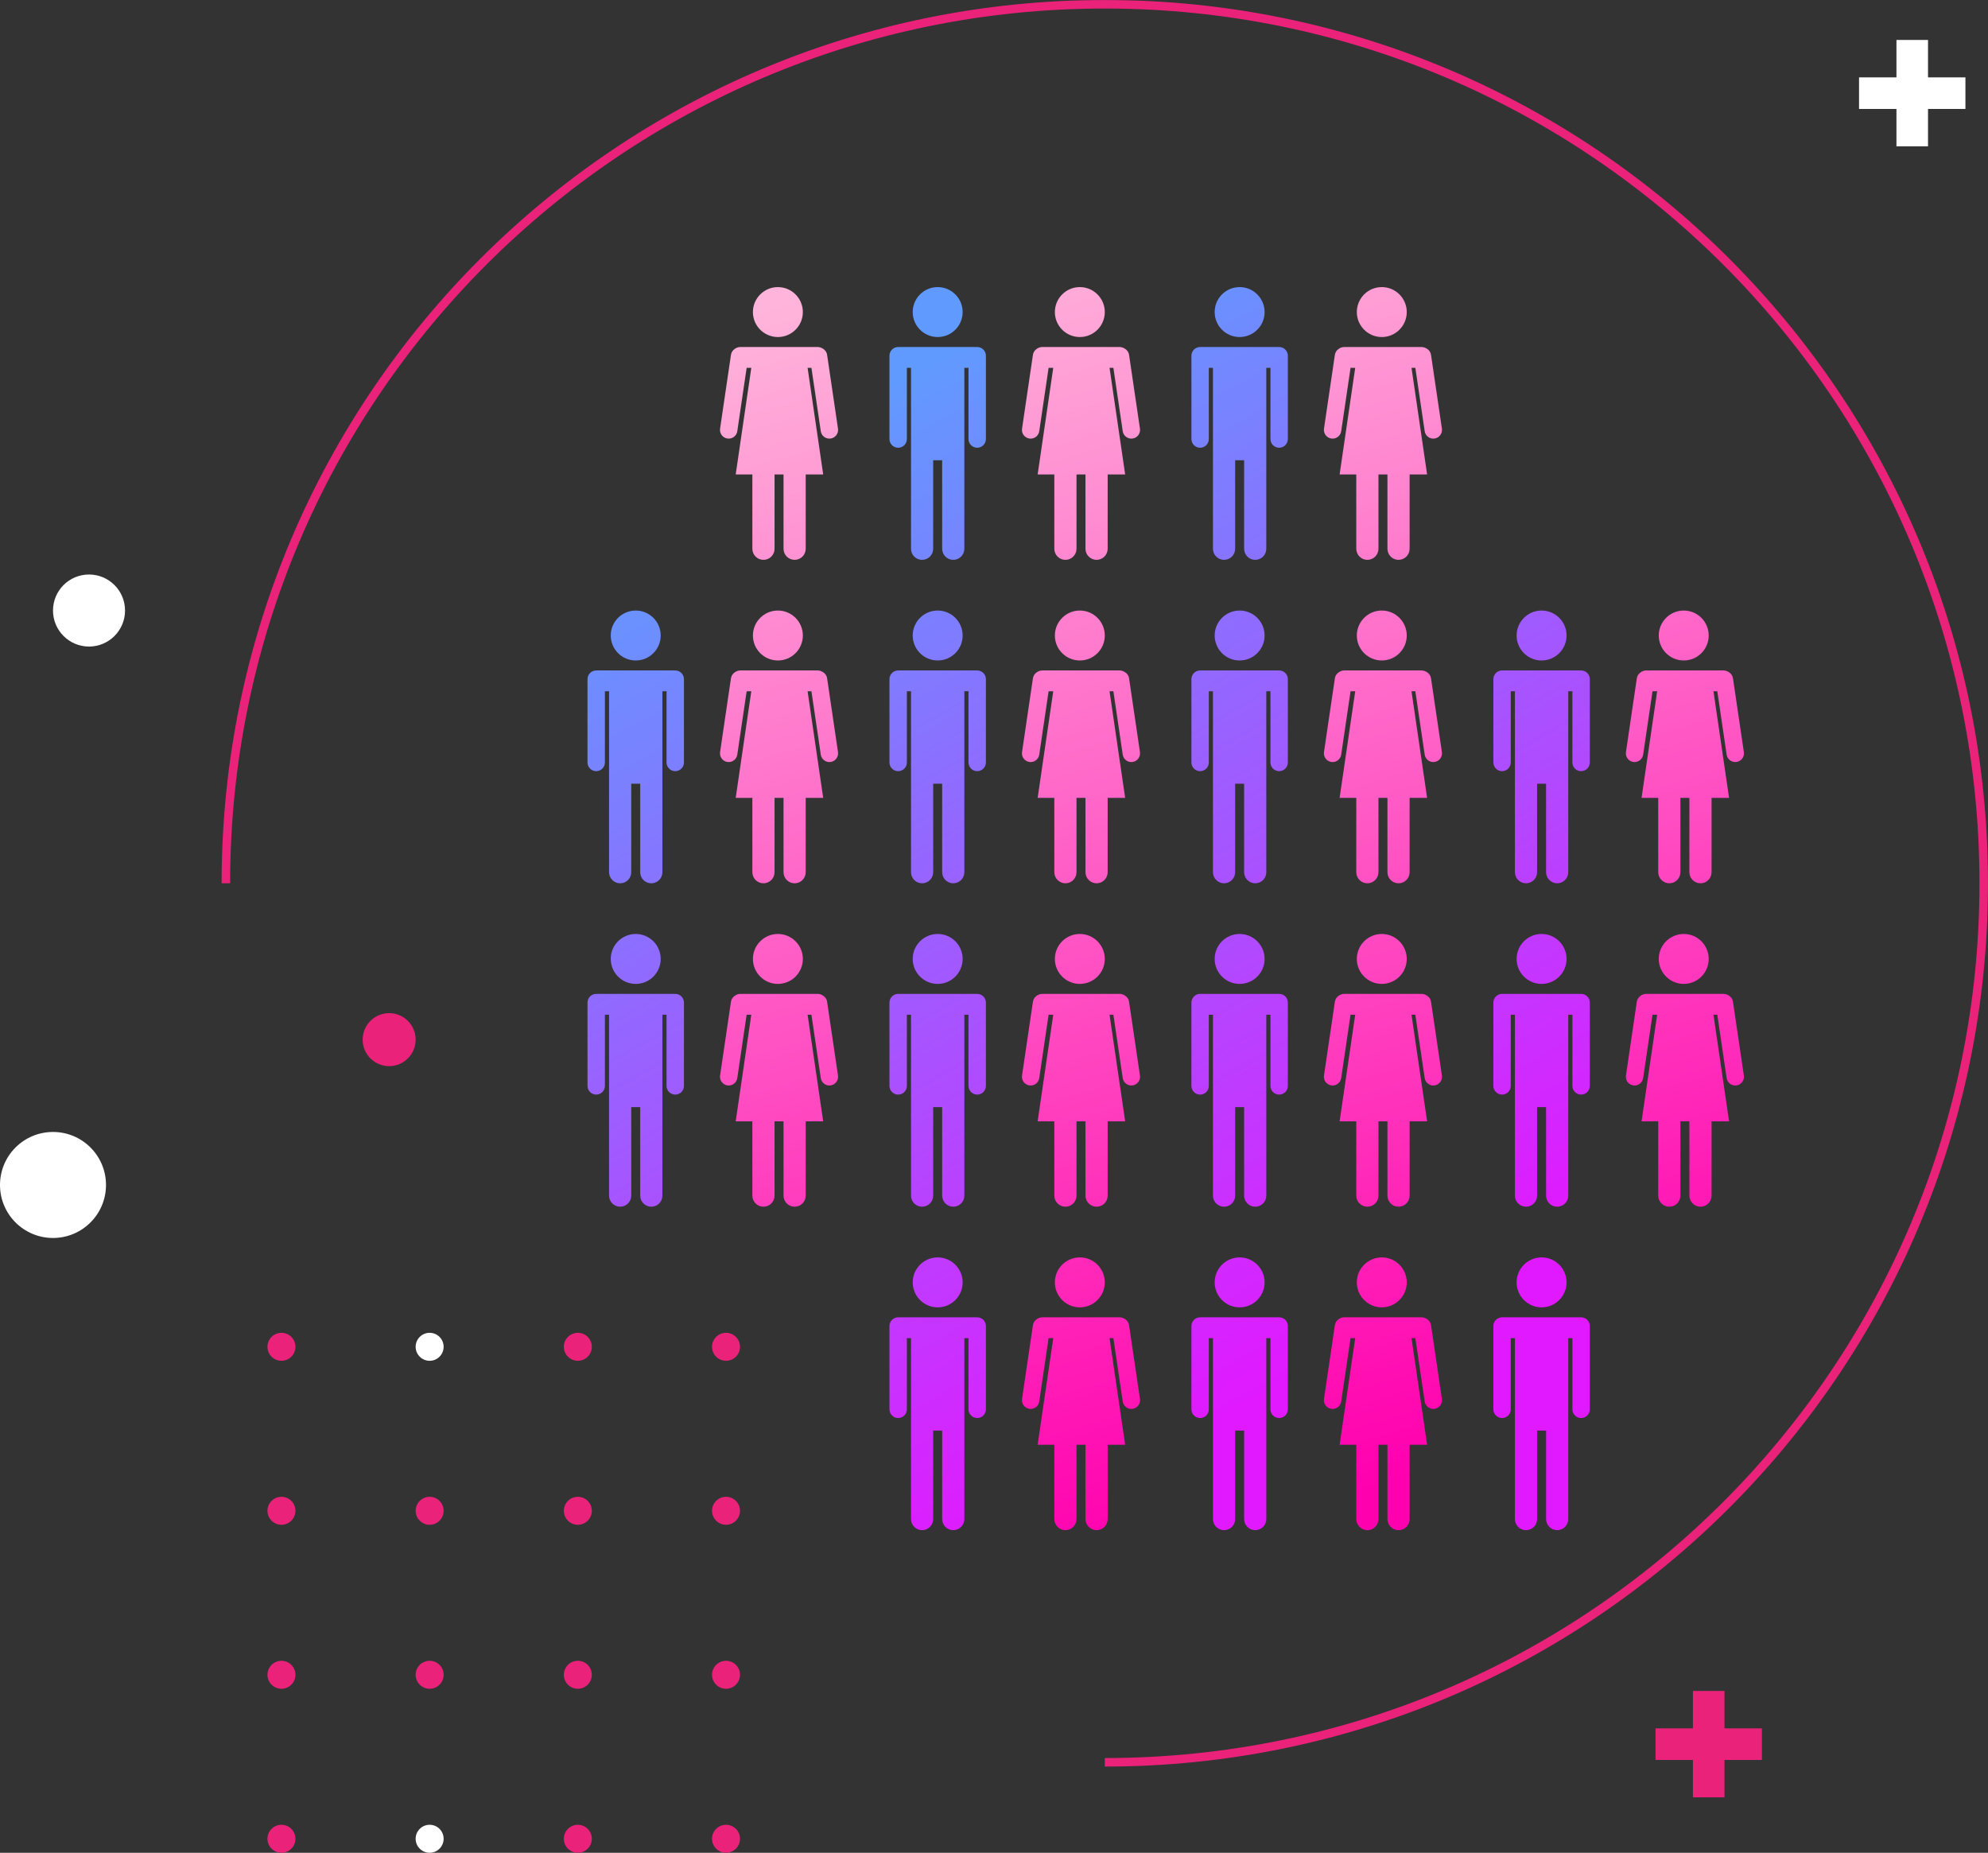 <?xml version="1.0" encoding="UTF-8"?> <svg xmlns="http://www.w3.org/2000/svg" xmlns:xlink="http://www.w3.org/1999/xlink" width="349.658px" height="325.841px" viewBox="0 0 349.658 325.841" version="1.1"><rect x="0" y="0" width="349.658" height="325.841" fill="#333333" stroke="none"/><title>Desenho lp gaming 1</title><defs><polygon id="path-1" points="0 326.183 350 326.183 350 0 0 0"></polygon><linearGradient x1="24.654%" y1="-3.918%" x2="50%" y2="100%" id="linearGradient-3"><stop stop-color="#FFB5DB" offset="0%"></stop><stop stop-color="#FF00AF" offset="100%"></stop></linearGradient><linearGradient x1="33.692%" y1="6.307%" x2="70.81%" y2="87.785%" id="linearGradient-4"><stop stop-color="#619AFF" offset="0%"></stop><stop stop-color="#E119FF" offset="100%"></stop></linearGradient><path d="M213.641,55.223 C213.641,57.649 215.607,59.616 218.031,59.616 L218.031,59.616 C220.457,59.616 222.422,57.649 222.422,55.223 L222.422,55.223 C222.422,52.799 220.457,50.832 218.031,50.832 L218.031,50.832 C215.607,50.832 213.641,52.799 213.641,55.223 M160.532,55.223 C160.532,57.649 162.497,59.616 164.923,59.616 L164.923,59.616 C167.349,59.616 169.315,57.649 169.315,55.223 L169.315,55.223 C169.315,52.799 167.349,50.832 164.923,50.832 L164.923,50.832 C162.497,50.832 160.532,52.799 160.532,55.223 M224.899,61.378 C224.872,61.377 224.845,61.37 224.818,61.37 L224.818,61.37 L222.722,61.37 L213.339,61.37 L211.247,61.37 C211.218,61.37 211.192,61.377 211.163,61.378 L211.163,61.378 C211.136,61.377 211.11,61.37 211.081,61.37 L211.081,61.37 C210.235,61.37 209.551,62.055 209.551,62.901 L209.551,62.901 L209.551,63.066 L209.551,63.337 L209.551,77.552 C209.551,78.398 210.235,79.084 211.081,79.084 L211.081,79.084 C211.927,79.084 212.613,78.398 212.613,77.552 L212.613,77.552 L212.613,65.033 L213.339,65.033 L213.339,81.289 L213.339,96.85 C213.339,97.927 214.214,98.801 215.292,98.801 L215.292,98.801 C216.368,98.801 217.243,97.927 217.243,96.85 L217.243,96.85 L217.243,81.289 L218.822,81.289 L218.822,96.85 C218.822,97.927 219.695,98.801 220.771,98.801 L220.771,98.801 C221.849,98.801 222.722,97.927 222.722,96.85 L222.722,96.85 L222.722,81.289 L222.722,65.033 L223.452,65.033 L223.452,77.552 C223.452,78.398 224.138,79.084 224.982,79.084 L224.982,79.084 C225.827,79.084 226.513,78.398 226.513,77.552 L226.513,77.552 L226.513,63.337 L226.513,63.066 L226.513,62.901 C226.513,62.055 225.827,61.37 224.982,61.37 L224.982,61.37 C224.953,61.37 224.927,61.377 224.899,61.378 M171.79,61.378 C171.762,61.377 171.736,61.37 171.707,61.37 L171.707,61.37 L169.613,61.37 L160.232,61.37 L158.138,61.37 C158.109,61.37 158.083,61.377 158.055,61.378 L158.055,61.378 C158.027,61.377 158,61.37 157.972,61.37 L157.972,61.37 C157.127,61.37 156.442,62.055 156.442,62.901 L156.442,62.901 L156.442,63.066 L156.442,63.337 L156.442,77.552 C156.442,78.398 157.127,79.084 157.972,79.084 L157.972,79.084 C158.818,79.084 159.504,78.398 159.504,77.552 L159.504,77.552 L159.504,65.033 L160.232,65.033 L160.232,81.289 L160.232,96.85 C160.232,97.927 161.104,98.801 162.183,98.801 L162.183,98.801 C163.26,98.801 164.133,97.927 164.133,96.85 L164.133,96.85 L164.133,81.289 L165.712,81.289 L165.712,96.85 C165.712,97.927 166.586,98.801 167.664,98.801 L167.664,98.801 C168.741,98.801 169.613,97.927 169.613,96.85 L169.613,96.85 L169.613,81.289 L169.613,65.033 L170.343,65.033 L170.343,77.552 C170.343,78.398 171.027,79.084 171.873,79.084 L171.873,79.084 C172.718,79.084 173.405,78.398 173.405,77.552 L173.405,77.552 L173.405,63.337 L173.405,63.066 L173.405,62.901 C173.405,62.055 172.718,61.37 171.873,61.37 L171.873,61.37 C171.845,61.37 171.819,61.377 171.79,61.378 M266.748,112.107 C266.748,114.533 268.716,116.498 271.141,116.498 L271.141,116.498 C273.567,116.498 275.533,114.533 275.533,112.107 L275.533,112.107 C275.533,109.681 273.567,107.715 271.141,107.715 L271.141,107.715 C268.716,107.715 266.748,109.681 266.748,112.107 M213.641,112.107 C213.641,114.533 215.607,116.498 218.031,116.498 L218.031,116.498 C220.457,116.498 222.422,114.533 222.422,112.107 L222.422,112.107 C222.422,109.681 220.457,107.715 218.031,107.715 L218.031,107.715 C215.607,107.715 213.641,109.681 213.641,112.107 M160.532,112.107 C160.532,114.533 162.497,116.498 164.923,116.498 L164.923,116.498 C167.349,116.498 169.315,114.533 169.315,112.107 L169.315,112.107 C169.315,109.681 167.349,107.715 164.923,107.715 L164.923,107.715 C162.497,107.715 160.532,109.681 160.532,112.107 M107.422,112.107 C107.422,114.533 109.388,116.498 111.814,116.498 L111.814,116.498 C114.24,116.498 116.206,114.533 116.206,112.107 L116.206,112.107 C116.206,109.681 114.24,107.715 111.814,107.715 L111.814,107.715 C109.388,107.715 107.422,109.681 107.422,112.107 M278.008,118.259 C277.981,118.257 277.954,118.251 277.925,118.251 L277.925,118.251 L275.832,118.251 L266.45,118.251 L264.356,118.251 C264.327,118.251 264.301,118.257 264.273,118.259 L264.273,118.259 C264.245,118.257 264.218,118.251 264.19,118.251 L264.19,118.251 C263.346,118.251 262.66,118.937 262.66,119.782 L262.66,119.782 L262.66,119.948 L262.66,120.219 L262.66,134.434 C262.66,135.28 263.346,135.965 264.19,135.965 L264.19,135.965 C265.036,135.965 265.72,135.28 265.72,134.434 L265.72,134.434 L265.72,121.913 L266.45,121.913 L266.45,138.171 L266.45,153.732 C266.45,154.809 267.322,155.683 268.4,155.683 L268.4,155.683 C269.479,155.683 270.351,154.809 270.351,153.732 L270.351,153.732 L270.351,138.171 L271.931,138.171 L271.931,153.732 C271.931,154.809 272.804,155.683 273.882,155.683 L273.882,155.683 C274.958,155.683 275.832,154.809 275.832,153.732 L275.832,153.732 L275.832,138.171 L275.832,121.913 L276.56,121.913 L276.56,134.434 C276.56,135.28 277.245,135.965 278.09,135.965 L278.09,135.965 C278.936,135.965 279.623,135.28 279.623,134.434 L279.623,134.434 L279.623,120.219 L279.623,119.948 L279.623,119.782 C279.623,118.937 278.936,118.251 278.09,118.251 L278.09,118.251 C278.064,118.251 278.037,118.257 278.008,118.259 M224.899,118.259 C224.872,118.257 224.845,118.251 224.818,118.251 L224.818,118.251 L222.722,118.251 L213.339,118.251 L211.247,118.251 C211.218,118.251 211.192,118.257 211.163,118.259 L211.163,118.259 C211.136,118.257 211.11,118.251 211.081,118.251 L211.081,118.251 C210.235,118.251 209.551,118.937 209.551,119.782 L209.551,119.782 L209.551,119.948 L209.551,120.219 L209.551,134.434 C209.551,135.28 210.235,135.965 211.081,135.965 L211.081,135.965 C211.927,135.965 212.613,135.28 212.613,134.434 L212.613,134.434 L212.613,121.913 L213.339,121.913 L213.339,138.171 L213.339,153.732 C213.339,154.809 214.214,155.683 215.292,155.683 L215.292,155.683 C216.368,155.683 217.243,154.809 217.243,153.732 L217.243,153.732 L217.243,138.171 L218.822,138.171 L218.822,153.732 C218.822,154.809 219.695,155.683 220.771,155.683 L220.771,155.683 C221.849,155.683 222.722,154.809 222.722,153.732 L222.722,153.732 L222.722,138.171 L222.722,121.913 L223.452,121.913 L223.452,134.434 C223.452,135.28 224.138,135.965 224.982,135.965 L224.982,135.965 C225.827,135.965 226.513,135.28 226.513,134.434 L226.513,134.434 L226.513,120.219 L226.513,119.948 L226.513,119.782 C226.513,118.937 225.827,118.251 224.982,118.251 L224.982,118.251 C224.953,118.251 224.927,118.257 224.899,118.259 M171.79,118.259 C171.762,118.257 171.736,118.251 171.707,118.251 L171.707,118.251 L169.613,118.251 L160.232,118.251 L158.138,118.251 C158.109,118.251 158.083,118.257 158.055,118.259 L158.055,118.259 C158.027,118.257 158,118.251 157.972,118.251 L157.972,118.251 C157.127,118.251 156.442,118.937 156.442,119.782 L156.442,119.782 L156.442,119.948 L156.442,120.219 L156.442,134.434 C156.442,135.28 157.127,135.965 157.972,135.965 L157.972,135.965 C158.818,135.965 159.504,135.28 159.504,134.434 L159.504,134.434 L159.504,121.913 L160.232,121.913 L160.232,138.171 L160.232,153.732 C160.232,154.809 161.104,155.683 162.183,155.683 L162.183,155.683 C163.26,155.683 164.133,154.809 164.133,153.732 L164.133,153.732 L164.133,138.171 L165.712,138.171 L165.712,153.732 C165.712,154.809 166.586,155.683 167.664,155.683 L167.664,155.683 C168.741,155.683 169.613,154.809 169.613,153.732 L169.613,153.732 L169.613,138.171 L169.613,121.913 L170.343,121.913 L170.343,134.434 C170.343,135.28 171.027,135.965 171.873,135.965 L171.873,135.965 C172.718,135.965 173.405,135.28 173.405,134.434 L173.405,134.434 L173.405,120.219 L173.405,119.948 L173.405,119.782 C173.405,118.937 172.718,118.251 171.873,118.251 L171.873,118.251 C171.845,118.251 171.819,118.257 171.79,118.259 M118.682,118.259 C118.653,118.257 118.627,118.251 118.599,118.251 L118.599,118.251 L116.506,118.251 L107.123,118.251 L105.029,118.251 C105.001,118.251 104.975,118.257 104.946,118.259 L104.946,118.259 C104.918,118.257 104.892,118.251 104.863,118.251 L104.863,118.251 C104.018,118.251 103.332,118.937 103.332,119.782 L103.332,119.782 L103.332,119.948 L103.332,120.219 L103.332,134.434 C103.332,135.28 104.018,135.965 104.863,135.965 L104.863,135.965 C105.71,135.965 106.394,135.28 106.394,134.434 L106.394,134.434 L106.394,121.913 L107.123,121.913 L107.123,138.171 L107.123,153.732 C107.123,154.809 107.996,155.683 109.074,155.683 L109.074,155.683 C110.151,155.683 111.025,154.809 111.025,153.732 L111.025,153.732 L111.025,138.171 L112.603,138.171 L112.603,153.732 C112.603,154.809 113.477,155.683 114.554,155.683 L114.554,155.683 C115.63,155.683 116.506,154.809 116.506,153.732 L116.506,153.732 L116.506,138.171 L116.506,121.913 L117.234,121.913 L117.234,134.434 C117.234,135.28 117.919,135.965 118.764,135.965 L118.764,135.965 C119.61,135.965 120.296,135.28 120.296,134.434 L120.296,134.434 L120.296,120.219 L120.296,119.948 L120.296,119.782 C120.296,118.937 119.61,118.251 118.764,118.251 L118.764,118.251 C118.736,118.251 118.71,118.257 118.682,118.259 M266.748,168.987 C266.748,171.413 268.716,173.379 271.141,173.379 L271.141,173.379 C273.567,173.379 275.533,171.413 275.533,168.987 L275.533,168.987 C275.533,166.561 273.567,164.596 271.141,164.596 L271.141,164.596 C268.716,164.596 266.748,166.561 266.748,168.987 M213.641,168.987 C213.641,171.413 215.607,173.379 218.031,173.379 L218.031,173.379 C220.457,173.379 222.422,171.413 222.422,168.987 L222.422,168.987 C222.422,166.561 220.457,164.596 218.031,164.596 L218.031,164.596 C215.607,164.596 213.641,166.561 213.641,168.987 M160.532,168.987 C160.532,171.413 162.497,173.379 164.923,173.379 L164.923,173.379 C167.349,173.379 169.315,171.413 169.315,168.987 L169.315,168.987 C169.315,166.561 167.349,164.596 164.923,164.596 L164.923,164.596 C162.497,164.596 160.532,166.561 160.532,168.987 M107.422,168.987 C107.422,171.413 109.388,173.379 111.814,173.379 L111.814,173.379 C114.24,173.379 116.206,171.413 116.206,168.987 L116.206,168.987 C116.206,166.561 114.24,164.596 111.814,164.596 L111.814,164.596 C109.388,164.596 107.422,166.561 107.422,168.987 M278.008,175.142 C277.981,175.141 277.954,175.132 277.925,175.132 L277.925,175.132 L275.832,175.132 L266.45,175.132 L264.356,175.132 C264.327,175.132 264.301,175.141 264.273,175.142 L264.273,175.142 C264.245,175.139 264.218,175.132 264.19,175.132 L264.19,175.132 C263.346,175.132 262.66,175.818 262.66,176.664 L262.66,176.664 L262.66,176.828 L262.66,177.099 L262.66,191.315 C262.66,192.161 263.346,192.846 264.19,192.846 L264.19,192.846 C265.036,192.846 265.72,192.161 265.72,191.315 L265.72,191.315 L265.72,178.795 L266.45,178.795 L266.45,195.051 L266.45,210.614 C266.45,211.691 267.322,212.563 268.4,212.563 L268.4,212.563 C269.479,212.563 270.351,211.691 270.351,210.614 L270.351,210.614 L270.351,195.051 L271.931,195.051 L271.931,210.614 C271.931,211.691 272.804,212.563 273.882,212.563 L273.882,212.563 C274.958,212.563 275.832,211.691 275.832,210.614 L275.832,210.614 L275.832,195.051 L275.832,178.795 L276.56,178.795 L276.56,191.315 C276.56,192.161 277.245,192.846 278.09,192.846 L278.09,192.846 C278.936,192.846 279.623,192.161 279.623,191.315 L279.623,191.315 L279.623,177.099 L279.623,176.828 L279.623,176.664 C279.623,175.818 278.936,175.132 278.09,175.132 L278.09,175.132 C278.064,175.132 278.037,175.139 278.008,175.142 M224.899,175.142 C224.872,175.141 224.845,175.132 224.818,175.132 L224.818,175.132 L222.722,175.132 L213.339,175.132 L211.247,175.132 C211.218,175.132 211.192,175.141 211.163,175.142 L211.163,175.142 C211.136,175.139 211.11,175.132 211.081,175.132 L211.081,175.132 C210.235,175.132 209.551,175.818 209.551,176.664 L209.551,176.664 L209.551,176.828 L209.551,177.099 L209.551,191.315 C209.551,192.161 210.235,192.846 211.081,192.846 L211.081,192.846 C211.927,192.846 212.613,192.161 212.613,191.315 L212.613,191.315 L212.613,178.795 L213.339,178.795 L213.339,195.051 L213.339,210.614 C213.339,211.691 214.214,212.563 215.292,212.563 L215.292,212.563 C216.368,212.563 217.243,211.691 217.243,210.614 L217.243,210.614 L217.243,195.051 L218.822,195.051 L218.822,210.614 C218.822,211.691 219.695,212.563 220.771,212.563 L220.771,212.563 C221.849,212.563 222.722,211.691 222.722,210.614 L222.722,210.614 L222.722,195.051 L222.722,178.795 L223.452,178.795 L223.452,191.315 C223.452,192.161 224.138,192.846 224.982,192.846 L224.982,192.846 C225.827,192.846 226.513,192.161 226.513,191.315 L226.513,191.315 L226.513,177.099 L226.513,176.828 L226.513,176.664 C226.513,175.818 225.827,175.132 224.982,175.132 L224.982,175.132 C224.953,175.132 224.927,175.139 224.899,175.142 M171.79,175.142 C171.762,175.141 171.736,175.132 171.707,175.132 L171.707,175.132 L169.613,175.132 L160.232,175.132 L158.138,175.132 C158.109,175.132 158.083,175.141 158.055,175.142 L158.055,175.142 C158.027,175.139 158,175.132 157.972,175.132 L157.972,175.132 C157.127,175.132 156.442,175.818 156.442,176.664 L156.442,176.664 L156.442,176.828 L156.442,177.099 L156.442,191.315 C156.442,192.161 157.127,192.846 157.972,192.846 L157.972,192.846 C158.818,192.846 159.504,192.161 159.504,191.315 L159.504,191.315 L159.504,178.795 L160.232,178.795 L160.232,195.051 L160.232,210.614 C160.232,211.691 161.104,212.563 162.183,212.563 L162.183,212.563 C163.26,212.563 164.133,211.691 164.133,210.614 L164.133,210.614 L164.133,195.051 L165.712,195.051 L165.712,210.614 C165.712,211.691 166.586,212.563 167.664,212.563 L167.664,212.563 C168.741,212.563 169.613,211.691 169.613,210.614 L169.613,210.614 L169.613,195.051 L169.613,178.795 L170.343,178.795 L170.343,191.315 C170.343,192.161 171.027,192.846 171.873,192.846 L171.873,192.846 C172.718,192.846 173.405,192.161 173.405,191.315 L173.405,191.315 L173.405,177.099 L173.405,176.828 L173.405,176.664 C173.405,175.818 172.718,175.132 171.873,175.132 L171.873,175.132 C171.845,175.132 171.819,175.139 171.79,175.142 M118.682,175.142 C118.653,175.141 118.627,175.132 118.599,175.132 L118.599,175.132 L116.506,175.132 L107.123,175.132 L105.029,175.132 C105.001,175.132 104.975,175.141 104.946,175.142 L104.946,175.142 C104.918,175.139 104.892,175.132 104.863,175.132 L104.863,175.132 C104.018,175.132 103.332,175.818 103.332,176.664 L103.332,176.664 L103.332,176.828 L103.332,177.099 L103.332,191.315 C103.332,192.161 104.018,192.846 104.863,192.846 L104.863,192.846 C105.71,192.846 106.394,192.161 106.394,191.315 L106.394,191.315 L106.394,178.795 L107.123,178.795 L107.123,195.051 L107.123,210.614 C107.123,211.691 107.996,212.563 109.074,212.563 L109.074,212.563 C110.151,212.563 111.025,211.691 111.025,210.614 L111.025,210.614 L111.025,195.051 L112.603,195.051 L112.603,210.614 C112.603,211.691 113.477,212.563 114.554,212.563 L114.554,212.563 C115.63,212.563 116.506,211.691 116.506,210.614 L116.506,210.614 L116.506,195.051 L116.506,178.795 L117.234,178.795 L117.234,191.315 C117.234,192.161 117.919,192.846 118.764,192.846 L118.764,192.846 C119.61,192.846 120.296,192.161 120.296,191.315 L120.296,191.315 L120.296,177.099 L120.296,176.828 L120.296,176.664 C120.296,175.818 119.61,175.132 118.764,175.132 L118.764,175.132 C118.736,175.132 118.71,175.139 118.682,175.142 M266.748,225.869 C266.748,228.295 268.716,230.262 271.141,230.262 L271.141,230.262 C273.567,230.262 275.533,228.295 275.533,225.869 L275.533,225.869 C275.533,223.443 273.567,221.477 271.141,221.477 L271.141,221.477 C268.716,221.477 266.748,223.443 266.748,225.869 M213.641,225.869 C213.641,228.295 215.607,230.262 218.031,230.262 L218.031,230.262 C220.457,230.262 222.422,228.295 222.422,225.869 L222.422,225.869 C222.422,223.443 220.457,221.477 218.031,221.477 L218.031,221.477 C215.607,221.477 213.641,223.443 213.641,225.869 M160.532,225.869 C160.532,228.295 162.497,230.262 164.923,230.262 L164.923,230.262 C167.349,230.262 169.315,228.295 169.315,225.869 L169.315,225.869 C169.315,223.443 167.349,221.477 164.923,221.477 L164.923,221.477 C162.497,221.477 160.532,223.443 160.532,225.869 M278.008,232.022 C277.981,232.021 277.954,232.014 277.925,232.014 L277.925,232.014 L275.832,232.014 L266.45,232.014 L264.356,232.014 C264.327,232.014 264.301,232.021 264.273,232.022 L264.273,232.022 C264.245,232.021 264.218,232.014 264.19,232.014 L264.19,232.014 C263.346,232.014 262.66,232.699 262.66,233.545 L262.66,233.545 L262.66,233.71 L262.66,233.981 L262.66,248.197 C262.66,249.043 263.346,249.727 264.19,249.727 L264.19,249.727 C265.036,249.727 265.72,249.043 265.72,248.197 L265.72,248.197 L265.72,235.677 L266.45,235.677 L266.45,251.933 L266.45,267.494 C266.45,268.572 267.322,269.447 268.4,269.447 L268.4,269.447 C269.479,269.447 270.351,268.572 270.351,267.494 L270.351,267.494 L270.351,251.933 L271.931,251.933 L271.931,267.494 C271.931,268.572 272.804,269.447 273.882,269.447 L273.882,269.447 C274.958,269.447 275.832,268.572 275.832,267.494 L275.832,267.494 L275.832,251.933 L275.832,235.677 L276.56,235.677 L276.56,248.197 C276.56,249.043 277.245,249.727 278.09,249.727 L278.09,249.727 C278.936,249.727 279.623,249.043 279.623,248.197 L279.623,248.197 L279.623,233.981 L279.623,233.71 L279.623,233.545 C279.623,232.699 278.936,232.014 278.09,232.014 L278.09,232.014 C278.064,232.014 278.037,232.021 278.008,232.022 M224.899,232.022 C224.872,232.021 224.845,232.014 224.818,232.014 L224.818,232.014 L222.722,232.014 L213.339,232.014 L211.247,232.014 C211.218,232.014 211.192,232.021 211.163,232.022 L211.163,232.022 C211.136,232.021 211.11,232.014 211.081,232.014 L211.081,232.014 C210.235,232.014 209.551,232.699 209.551,233.545 L209.551,233.545 L209.551,233.71 L209.551,233.981 L209.551,248.197 C209.551,249.043 210.235,249.727 211.081,249.727 L211.081,249.727 C211.927,249.727 212.613,249.043 212.613,248.197 L212.613,248.197 L212.613,235.677 L213.339,235.677 L213.339,251.933 L213.339,267.494 C213.339,268.572 214.214,269.447 215.292,269.447 L215.292,269.447 C216.368,269.447 217.243,268.572 217.243,267.494 L217.243,267.494 L217.243,251.933 L218.822,251.933 L218.822,267.494 C218.822,268.572 219.695,269.447 220.771,269.447 L220.771,269.447 C221.849,269.447 222.722,268.572 222.722,267.494 L222.722,267.494 L222.722,251.933 L222.722,235.677 L223.452,235.677 L223.452,248.197 C223.452,249.043 224.138,249.727 224.982,249.727 L224.982,249.727 C225.827,249.727 226.513,249.043 226.513,248.197 L226.513,248.197 L226.513,233.981 L226.513,233.71 L226.513,233.545 C226.513,232.699 225.827,232.014 224.982,232.014 L224.982,232.014 C224.953,232.014 224.927,232.021 224.899,232.022 M171.79,232.022 C171.762,232.021 171.736,232.014 171.707,232.014 L171.707,232.014 L169.613,232.014 L160.232,232.014 L158.138,232.014 C158.109,232.014 158.083,232.021 158.055,232.022 L158.055,232.022 C158.027,232.021 158,232.014 157.972,232.014 L157.972,232.014 C157.127,232.014 156.442,232.699 156.442,233.545 L156.442,233.545 L156.442,233.71 L156.442,233.981 L156.442,248.197 C156.442,249.043 157.127,249.727 157.972,249.727 L157.972,249.727 C158.818,249.727 159.504,249.043 159.504,248.197 L159.504,248.197 L159.504,235.677 L160.232,235.677 L160.232,251.933 L160.232,267.494 C160.232,268.572 161.104,269.447 162.183,269.447 L162.183,269.447 C163.26,269.447 164.133,268.572 164.133,267.494 L164.133,267.494 L164.133,251.933 L165.712,251.933 L165.712,267.494 C165.712,268.572 166.586,269.447 167.664,269.447 L167.664,269.447 C168.741,269.447 169.613,268.572 169.613,267.494 L169.613,267.494 L169.613,251.933 L169.613,235.677 L170.343,235.677 L170.343,248.197 C170.343,249.043 171.027,249.727 171.873,249.727 L171.873,249.727 C172.718,249.727 173.405,249.043 173.405,248.197 L173.405,248.197 L173.405,233.981 L173.405,233.71 L173.405,233.545 C173.405,232.699 172.718,232.014 171.873,232.014 L171.873,232.014 C171.845,232.014 171.819,232.021 171.79,232.022" id="path-5"></path></defs><g id="Desk" stroke="none" stroke-width="1" fill="none" fill-rule="evenodd"><g id="Componentes-Landing-Template" transform="translate(-837, -10446.342)"><g id="Desenho-lp-gaming-1" transform="translate(837, 10446)"><g id="Group-45"><path d="M51.964,237.2 C51.964,238.56 50.862,239.66 49.504,239.66 C48.144,239.66 47.041,238.56 47.041,237.2 C47.041,235.84 48.144,234.739 49.504,234.739 C50.862,234.739 51.964,235.84 51.964,237.2" id="Fill-1" fill="#EA227A"></path><path d="M78.028,237.2 C78.028,238.56 76.926,239.66 75.567,239.66 C74.207,239.66 73.105,238.56 73.105,237.2 C73.105,235.84 74.207,234.739 75.567,234.739 C76.926,234.739 78.028,235.84 78.028,237.2" id="Fill-3" fill="#FFFFFF"></path><path d="M104.092,237.2 C104.092,238.56 102.99,239.66 101.631,239.66 C100.271,239.66 99.169,238.56 99.169,237.2 C99.169,235.84 100.271,234.739 101.631,234.739 C102.99,234.739 104.092,235.84 104.092,237.2" id="Fill-5" fill="#EA227A"></path><path d="M130.156,237.2 C130.156,238.56 129.054,239.66 127.695,239.66 C126.335,239.66 125.233,238.56 125.233,237.2 C125.233,235.84 126.335,234.739 127.695,234.739 C129.054,234.739 130.156,235.84 130.156,237.2" id="Fill-7" fill="#EA227A"></path><path d="M51.964,266.04 C51.964,267.4 50.862,268.501 49.504,268.501 C48.144,268.501 47.041,267.4 47.041,266.04 C47.041,264.682 48.144,263.579 49.504,263.579 C50.862,263.579 51.964,264.682 51.964,266.04" id="Fill-9" fill="#EA227A"></path><path d="M78.028,266.04 C78.028,267.4 76.926,268.501 75.567,268.501 C74.207,268.501 73.105,267.4 73.105,266.04 C73.105,264.682 74.207,263.579 75.567,263.579 C76.926,263.579 78.028,264.682 78.028,266.04" id="Fill-11" fill="#EA227A"></path><path d="M104.092,266.04 C104.092,267.4 102.99,268.501 101.631,268.501 C100.271,268.501 99.169,267.4 99.169,266.04 C99.169,264.682 100.271,263.579 101.631,263.579 C102.99,263.579 104.092,264.682 104.092,266.04" id="Fill-13" fill="#EA227A"></path><path d="M130.156,266.04 C130.156,267.4 129.054,268.501 127.695,268.501 C126.335,268.501 125.233,267.4 125.233,266.04 C125.233,264.682 126.335,263.579 127.695,263.579 C129.054,263.579 130.156,264.682 130.156,266.04" id="Fill-15" fill="#EA227A"></path><path d="M51.964,294.881 C51.964,296.24 50.862,297.342 49.504,297.342 C48.144,297.342 47.041,296.24 47.041,294.881 C47.041,293.521 48.144,292.42 49.504,292.42 C50.862,292.42 51.964,293.521 51.964,294.881" id="Fill-17" fill="#EA227A"></path><path d="M78.028,294.881 C78.028,296.24 76.926,297.342 75.567,297.342 C74.207,297.342 73.105,296.24 73.105,294.881 C73.105,293.521 74.207,292.42 75.567,292.42 C76.926,292.42 78.028,293.521 78.028,294.881" id="Fill-19" fill="#EA227A"></path><path d="M104.092,294.881 C104.092,296.24 102.99,297.342 101.631,297.342 C100.271,297.342 99.169,296.24 99.169,294.881 C99.169,293.521 100.271,292.42 101.631,292.42 C102.99,292.42 104.092,293.521 104.092,294.881" id="Fill-21" fill="#EA227A"></path><path d="M130.156,294.881 C130.156,296.24 129.054,297.342 127.695,297.342 C126.335,297.342 125.233,296.24 125.233,294.881 C125.233,293.521 126.335,292.42 127.695,292.42 C129.054,292.42 130.156,293.521 130.156,294.881" id="Fill-23" fill="#EA227A"></path><path d="M51.964,323.722 C51.964,325.082 50.862,326.182 49.504,326.182 C48.144,326.182 47.041,325.082 47.041,323.722 C47.041,322.362 48.144,321.261 49.504,321.261 C50.862,321.261 51.964,322.362 51.964,323.722" id="Fill-25" fill="#EA227A"></path><path d="M78.028,323.722 C78.028,325.082 76.926,326.182 75.567,326.182 C74.207,326.182 73.105,325.082 73.105,323.722 C73.105,322.362 74.207,321.261 75.567,321.261 C76.926,321.261 78.028,322.362 78.028,323.722" id="Fill-27" fill="#FFFFFF"></path><path d="M104.092,323.722 C104.092,325.082 102.99,326.182 101.631,326.182 C100.271,326.182 99.169,325.082 99.169,323.722 C99.169,322.362 100.271,321.261 101.631,321.261 C102.99,321.261 104.092,322.362 104.092,323.722" id="Fill-29" fill="#EA227A"></path><path d="M130.156,323.722 C130.156,325.082 129.054,326.182 127.695,326.182 C126.335,326.182 125.233,325.082 125.233,323.722 C125.233,322.362 126.335,321.261 127.695,321.261 C129.054,321.261 130.156,322.362 130.156,323.722" id="Fill-31" fill="#EA227A"></path><path d="M18.644,208.739 C18.644,213.887 14.471,218.06 9.322,218.06 C4.173,218.06 0,213.887 0,208.739 C0,203.59 4.173,199.417 9.322,199.417 C14.471,199.417 18.644,203.59 18.644,208.739" id="Fill-33" fill="#FFFFFF"></path><path d="M73.106,183.18 C73.106,185.755 71.019,187.841 68.445,187.841 C65.871,187.841 63.784,185.755 63.784,183.18 C63.784,180.606 65.871,178.519 68.445,178.519 C71.019,178.519 73.106,180.606 73.106,183.18" id="Fill-35" fill="#EA227A"></path><path d="M21.993,107.714 C21.993,111.213 19.156,114.05 15.657,114.05 C12.158,114.05 9.322,111.213 9.322,107.714 C9.322,104.215 12.158,101.379 15.657,101.379 C19.156,101.379 21.993,104.215 21.993,107.714" id="Fill-37" fill="#FFFFFF"></path><mask id="mask-2" fill="white"><use xlink:href="#path-1"></use></mask><g id="Clip-40"></g><polygon id="Fill-39" fill="#FFFFFF" mask="url(#mask-2)" points="333.555 26.081 339.107 26.081 339.107 7.368 333.555 7.368"></polygon><polygon id="Fill-41" fill="#FFFFFF" mask="url(#mask-2)" points="326.975 19.501 345.687 19.501 345.687 13.949 326.975 13.949"></polygon><polygon id="Fill-42" fill="#EA227A" mask="url(#mask-2)" points="297.759 316.437 303.311 316.437 303.311 297.724 297.759 297.724"></polygon><polygon id="Fill-43" fill="#EA227A" mask="url(#mask-2)" points="291.179 309.857 309.891 309.857 309.891 304.305 291.179 304.305"></polygon><path d="M39.727,155.682 C39.727,70.303 108.939,1.091 194.318,1.091 C279.696,1.091 348.908,70.303 348.908,155.682 C348.908,241.061 279.696,310.273 194.318,310.273" id="Stroke-44" stroke="#EA227A" stroke-width="1.5" mask="url(#mask-2)"></path></g><path d="M238.643,55.225 C238.643,57.649 240.61,59.616 243.035,59.616 L243.035,59.616 C245.459,59.616 247.426,57.649 247.426,55.225 L247.426,55.225 C247.426,52.799 245.459,50.832 243.035,50.832 L243.035,50.832 C240.61,50.832 238.643,52.799 238.643,55.225 L238.643,55.225 Z M185.534,55.225 C185.534,57.649 187.5,59.616 189.926,59.616 L189.926,59.616 C192.351,59.616 194.317,57.649 194.317,55.225 L194.317,55.225 C194.317,52.799 192.351,50.832 189.926,50.832 L189.926,50.832 C187.5,50.832 185.534,52.799 185.534,55.225 L185.534,55.225 Z M132.425,55.225 C132.425,57.649 134.392,59.616 136.818,59.616 L136.818,59.616 C139.242,59.616 141.209,57.649 141.209,55.225 L141.209,55.225 C141.209,52.799 139.242,50.832 136.818,50.832 L136.818,50.832 C134.392,50.832 132.425,52.799 132.425,55.225 L132.425,55.225 Z M247.726,61.37 L238.895,61.37 L236.443,61.37 C236.07,61.37 235.73,61.496 235.45,61.701 L235.45,61.701 C235.103,61.933 234.849,62.301 234.783,62.747 L234.783,62.747 L232.868,75.728 C232.746,76.565 233.324,77.343 234.16,77.465 L234.16,77.465 C234.997,77.59 235.775,77.012 235.897,76.175 L235.897,76.175 L237.541,65.033 L238.359,65.033 L235.616,83.786 L238.547,83.786 L238.547,96.85 C238.547,97.927 239.421,98.801 240.498,98.801 L240.498,98.801 C241.576,98.801 242.449,97.927 242.449,96.85 L242.449,96.85 L242.449,83.786 L244.029,83.786 L244.029,96.85 C244.029,97.927 244.901,98.801 245.979,98.801 L245.979,98.801 C247.056,98.801 247.93,97.927 247.93,96.85 L247.93,96.85 L247.93,83.786 L251.007,83.786 L248.262,65.033 L248.936,65.033 L250.58,76.175 C250.702,77.012 251.481,77.59 252.317,77.465 L252.317,77.465 C253.153,77.343 253.731,76.565 253.609,75.728 L253.609,75.728 L251.694,62.747 C251.624,62.272 251.34,61.888 250.957,61.659 L250.957,61.659 C250.95,61.655 250.94,61.651 250.933,61.645 L250.933,61.645 C250.892,61.621 250.852,61.598 250.809,61.578 L250.809,61.578 C250.571,61.45 250.305,61.37 250.015,61.37 L250.015,61.37 L247.726,61.37 Z M194.617,61.37 L185.786,61.37 L183.334,61.37 C182.963,61.37 182.62,61.496 182.342,61.701 L182.342,61.701 C181.994,61.933 181.741,62.301 181.675,62.747 L181.675,62.747 L179.761,75.728 C179.635,76.565 180.215,77.343 181.051,77.465 L181.051,77.465 C181.888,77.59 182.666,77.012 182.789,76.175 L182.789,76.175 L184.432,65.033 L185.25,65.033 L182.505,83.786 L185.439,83.786 L185.439,96.85 C185.439,97.927 186.312,98.801 187.389,98.801 L187.389,98.801 C188.467,98.801 189.34,97.927 189.34,96.85 L189.34,96.85 L189.34,83.786 L190.919,83.786 L190.919,96.85 C190.919,97.927 191.794,98.801 192.87,98.801 L192.87,98.801 C193.947,98.801 194.821,97.927 194.821,96.85 L194.821,96.85 L194.821,83.786 L197.898,83.786 L195.153,65.033 L195.827,65.033 L197.47,76.175 C197.595,77.012 198.372,77.59 199.208,77.465 L199.208,77.465 C200.045,77.343 200.623,76.565 200.5,75.728 L200.5,75.728 L198.585,62.747 C198.515,62.272 198.23,61.888 197.848,61.659 L197.848,61.659 C197.839,61.655 197.832,61.651 197.823,61.645 L197.823,61.645 C197.784,61.621 197.743,61.598 197.701,61.578 L197.701,61.578 C197.464,61.45 197.194,61.37 196.906,61.37 L196.906,61.37 L194.617,61.37 Z M141.508,61.37 L132.678,61.37 L130.226,61.37 C129.852,61.37 129.511,61.496 129.233,61.701 L129.233,61.701 C128.885,61.933 128.63,62.301 128.565,62.747 L128.565,62.747 L126.65,75.728 C126.528,76.565 127.106,77.343 127.942,77.465 L127.942,77.465 C128.779,77.59 129.556,77.012 129.679,76.175 L129.679,76.175 L131.323,65.033 L132.142,65.033 L129.398,83.786 L132.329,83.786 L132.329,96.85 C132.329,97.927 133.202,98.801 134.28,98.801 L134.28,98.801 C135.357,98.801 136.231,97.927 136.231,96.85 L136.231,96.85 L136.231,83.786 L137.811,83.786 L137.811,96.85 C137.811,97.927 138.683,98.801 139.761,98.801 L139.761,98.801 C140.838,98.801 141.712,97.927 141.712,96.85 L141.712,96.85 L141.712,83.786 L144.788,83.786 L142.044,65.033 L142.718,65.033 L144.362,76.175 C144.486,77.012 145.263,77.59 146.099,77.465 L146.099,77.465 C146.936,77.343 147.514,76.565 147.39,75.728 L147.39,75.728 L145.476,62.747 C145.406,62.272 145.122,61.888 144.739,61.659 L144.739,61.659 C144.732,61.655 144.723,61.651 144.714,61.645 L144.714,61.645 C144.673,61.621 144.634,61.598 144.592,61.578 L144.592,61.578 C144.355,61.45 144.087,61.37 143.797,61.37 L143.797,61.37 L141.508,61.37 Z M291.752,112.107 C291.752,114.533 293.718,116.498 296.144,116.498 L296.144,116.498 C298.57,116.498 300.535,114.533 300.535,112.107 L300.535,112.107 C300.535,109.681 298.57,107.715 296.144,107.715 L296.144,107.715 C293.718,107.715 291.752,109.681 291.752,112.107 L291.752,112.107 Z M238.643,112.107 C238.643,114.533 240.61,116.498 243.035,116.498 L243.035,116.498 C245.459,116.498 247.426,114.533 247.426,112.107 L247.426,112.107 C247.426,109.681 245.459,107.715 243.035,107.715 L243.035,107.715 C240.61,107.715 238.643,109.681 238.643,112.107 L238.643,112.107 Z M185.534,112.107 C185.534,114.533 187.5,116.498 189.926,116.498 L189.926,116.498 C192.351,116.498 194.317,114.533 194.317,112.107 L194.317,112.107 C194.317,109.681 192.351,107.715 189.926,107.715 L189.926,107.715 C187.5,107.715 185.534,109.681 185.534,112.107 L185.534,112.107 Z M132.425,112.107 C132.425,114.533 134.392,116.498 136.818,116.498 L136.818,116.498 C139.242,116.498 141.209,114.533 141.209,112.107 L141.209,112.107 C141.209,109.681 139.242,107.715 136.818,107.715 L136.818,107.715 C134.392,107.715 132.425,109.681 132.425,112.107 L132.425,112.107 Z M300.835,118.251 L292.004,118.251 L289.552,118.251 C289.179,118.251 288.837,118.377 288.561,118.583 L288.561,118.583 C288.213,118.815 287.958,119.183 287.892,119.629 L287.892,119.629 L285.979,132.608 C285.854,133.446 286.433,134.223 287.269,134.348 L287.269,134.348 C288.105,134.471 288.884,133.893 289.006,133.057 L289.006,133.057 L290.65,121.913 L291.468,121.913 L288.724,140.666 L291.656,140.666 L291.656,153.73 C291.656,154.809 292.53,155.683 293.606,155.683 L293.606,155.683 C294.685,155.683 295.559,154.809 295.559,153.73 L295.559,153.73 L295.559,140.666 L297.137,140.666 L297.137,153.73 C297.137,154.809 298.011,155.683 299.088,155.683 L299.088,155.683 C300.166,155.683 301.038,154.809 301.038,153.73 L301.038,153.73 L301.038,140.666 L304.116,140.666 L301.371,121.913 L302.045,121.913 L303.688,133.057 C303.813,133.893 304.589,134.471 305.425,134.348 L305.425,134.348 C306.264,134.223 306.84,133.446 306.718,132.608 L306.718,132.608 L304.803,119.629 C304.732,119.154 304.448,118.768 304.065,118.543 L304.065,118.543 C304.058,118.535 304.05,118.532 304.042,118.527 L304.042,118.527 C304.001,118.503 303.96,118.479 303.919,118.46 L303.919,118.46 C303.682,118.331 303.413,118.251 303.124,118.251 L303.124,118.251 L300.835,118.251 Z M247.726,118.251 L238.895,118.251 L236.443,118.251 C236.07,118.251 235.73,118.377 235.45,118.583 L235.45,118.583 C235.103,118.815 234.849,119.183 234.783,119.629 L234.783,119.629 L232.868,132.608 C232.746,133.446 233.324,134.223 234.16,134.348 L234.16,134.348 C234.997,134.471 235.775,133.893 235.897,133.057 L235.897,133.057 L237.541,121.913 L238.359,121.913 L235.616,140.666 L238.547,140.666 L238.547,153.73 C238.547,154.809 239.421,155.683 240.498,155.683 L240.498,155.683 C241.576,155.683 242.449,154.809 242.449,153.73 L242.449,153.73 L242.449,140.666 L244.029,140.666 L244.029,153.73 C244.029,154.809 244.901,155.683 245.979,155.683 L245.979,155.683 C247.056,155.683 247.93,154.809 247.93,153.73 L247.93,153.73 L247.93,140.666 L251.007,140.666 L248.262,121.913 L248.936,121.913 L250.58,133.057 C250.702,133.893 251.481,134.471 252.317,134.348 L252.317,134.348 C253.153,134.223 253.731,133.446 253.609,132.608 L253.609,132.608 L251.694,119.629 C251.624,119.154 251.34,118.768 250.957,118.543 L250.957,118.543 C250.95,118.535 250.94,118.532 250.933,118.527 L250.933,118.527 C250.892,118.503 250.852,118.479 250.809,118.46 L250.809,118.46 C250.571,118.331 250.305,118.251 250.015,118.251 L250.015,118.251 L247.726,118.251 Z M194.617,118.251 L185.786,118.251 L183.334,118.251 C182.963,118.251 182.62,118.377 182.342,118.583 L182.342,118.583 C181.994,118.815 181.741,119.183 181.675,119.629 L181.675,119.629 L179.761,132.608 C179.635,133.446 180.215,134.223 181.051,134.348 L181.051,134.348 C181.888,134.471 182.666,133.893 182.789,133.057 L182.789,133.057 L184.432,121.913 L185.25,121.913 L182.505,140.666 L185.439,140.666 L185.439,153.73 C185.439,154.809 186.312,155.683 187.389,155.683 L187.389,155.683 C188.467,155.683 189.34,154.809 189.34,153.73 L189.34,153.73 L189.34,140.666 L190.919,140.666 L190.919,153.73 C190.919,154.809 191.794,155.683 192.87,155.683 L192.87,155.683 C193.947,155.683 194.821,154.809 194.821,153.73 L194.821,153.73 L194.821,140.666 L197.898,140.666 L195.153,121.913 L195.827,121.913 L197.47,133.057 C197.595,133.893 198.372,134.471 199.208,134.348 L199.208,134.348 C200.045,134.223 200.623,133.446 200.5,132.608 L200.5,132.608 L198.585,119.629 C198.515,119.154 198.23,118.768 197.848,118.543 L197.848,118.543 C197.839,118.535 197.832,118.532 197.823,118.527 L197.823,118.527 C197.784,118.503 197.743,118.479 197.701,118.46 L197.701,118.46 C197.464,118.331 197.194,118.251 196.906,118.251 L196.906,118.251 L194.617,118.251 Z M141.508,118.251 L132.678,118.251 L130.226,118.251 C129.852,118.251 129.511,118.377 129.233,118.583 L129.233,118.583 C128.885,118.815 128.63,119.183 128.565,119.629 L128.565,119.629 L126.65,132.608 C126.528,133.446 127.106,134.223 127.942,134.348 L127.942,134.348 C128.779,134.471 129.556,133.893 129.679,133.057 L129.679,133.057 L131.323,121.913 L132.142,121.913 L129.398,140.666 L132.329,140.666 L132.329,153.73 C132.329,154.809 133.202,155.683 134.28,155.683 L134.28,155.683 C135.357,155.683 136.231,154.809 136.231,153.73 L136.231,153.73 L136.231,140.666 L137.811,140.666 L137.811,153.73 C137.811,154.809 138.683,155.683 139.761,155.683 L139.761,155.683 C140.838,155.683 141.712,154.809 141.712,153.73 L141.712,153.73 L141.712,140.666 L144.788,140.666 L142.044,121.913 L142.718,121.913 L144.362,133.057 C144.486,133.893 145.263,134.471 146.099,134.348 L146.099,134.348 C146.936,134.223 147.514,133.446 147.39,132.608 L147.39,132.608 L145.476,119.629 C145.406,119.154 145.122,118.768 144.739,118.543 L144.739,118.543 C144.732,118.535 144.723,118.532 144.714,118.527 L144.714,118.527 C144.673,118.503 144.634,118.479 144.592,118.46 L144.592,118.46 C144.355,118.331 144.087,118.251 143.797,118.251 L143.797,118.251 L141.508,118.251 Z M291.752,168.987 C291.752,171.413 293.718,173.379 296.144,173.379 L296.144,173.379 C298.57,173.379 300.535,171.413 300.535,168.987 L300.535,168.987 C300.535,166.561 298.57,164.596 296.144,164.596 L296.144,164.596 C293.718,164.596 291.752,166.561 291.752,168.987 L291.752,168.987 Z M238.643,168.987 C238.643,171.413 240.61,173.379 243.035,173.379 L243.035,173.379 C245.459,173.379 247.426,171.413 247.426,168.987 L247.426,168.987 C247.426,166.561 245.459,164.596 243.035,164.596 L243.035,164.596 C240.61,164.596 238.643,166.561 238.643,168.987 L238.643,168.987 Z M185.534,168.987 C185.534,171.413 187.5,173.379 189.926,173.379 L189.926,173.379 C192.351,173.379 194.317,171.413 194.317,168.987 L194.317,168.987 C194.317,166.561 192.351,164.596 189.926,164.596 L189.926,164.596 C187.5,164.596 185.534,166.561 185.534,168.987 L185.534,168.987 Z M132.425,168.987 C132.425,171.413 134.392,173.379 136.818,173.379 L136.818,173.379 C139.242,173.379 141.209,171.413 141.209,168.987 L141.209,168.987 C141.209,166.561 139.242,164.596 136.818,164.596 L136.818,164.596 C134.392,164.596 132.425,166.561 132.425,168.987 L132.425,168.987 Z M300.835,175.132 L292.004,175.132 L289.552,175.132 C289.179,175.132 288.837,175.258 288.561,175.465 L288.561,175.465 C288.213,175.697 287.958,176.064 287.892,176.509 L287.892,176.509 L285.979,189.492 C285.854,190.327 286.433,191.105 287.269,191.229 L287.269,191.229 C288.105,191.353 288.884,190.774 289.006,189.939 L289.006,189.939 L290.65,178.795 L291.468,178.795 L288.724,197.548 L291.656,197.548 L291.656,210.614 C291.656,211.691 292.53,212.563 293.606,212.563 L293.606,212.563 C294.685,212.563 295.559,211.691 295.559,210.614 L295.559,210.614 L295.559,197.548 L297.137,197.548 L297.137,210.614 C297.137,211.691 298.011,212.563 299.088,212.563 L299.088,212.563 C300.166,212.563 301.038,211.691 301.038,210.614 L301.038,210.614 L301.038,197.548 L304.116,197.548 L301.371,178.795 L302.045,178.795 L303.688,189.939 C303.813,190.774 304.589,191.353 305.425,191.229 L305.425,191.229 C306.264,191.105 306.84,190.327 306.718,189.492 L306.718,189.492 L304.803,176.509 C304.732,176.035 304.448,175.65 304.065,175.423 L304.065,175.423 C304.058,175.419 304.05,175.413 304.042,175.407 L304.042,175.407 C304.001,175.385 303.96,175.36 303.919,175.34 L303.919,175.34 C303.682,175.212 303.413,175.132 303.124,175.132 L303.124,175.132 L300.835,175.132 Z M247.726,175.132 L238.895,175.132 L236.443,175.132 C236.07,175.132 235.73,175.258 235.45,175.465 L235.45,175.465 C235.103,175.697 234.849,176.064 234.783,176.509 L234.783,176.509 L232.868,189.492 C232.746,190.327 233.324,191.105 234.16,191.229 L234.16,191.229 C234.997,191.353 235.775,190.774 235.897,189.939 L235.897,189.939 L237.541,178.795 L238.359,178.795 L235.616,197.548 L238.547,197.548 L238.547,210.614 C238.547,211.691 239.421,212.563 240.498,212.563 L240.498,212.563 C241.576,212.563 242.449,211.691 242.449,210.614 L242.449,210.614 L242.449,197.548 L244.029,197.548 L244.029,210.614 C244.029,211.691 244.901,212.563 245.979,212.563 L245.979,212.563 C247.056,212.563 247.93,211.691 247.93,210.614 L247.93,210.614 L247.93,197.548 L251.007,197.548 L248.262,178.795 L248.936,178.795 L250.58,189.939 C250.702,190.774 251.481,191.353 252.317,191.229 L252.317,191.229 C253.153,191.105 253.731,190.327 253.609,189.492 L253.609,189.492 L251.694,176.509 C251.624,176.035 251.34,175.65 250.957,175.423 L250.957,175.423 C250.95,175.419 250.94,175.413 250.933,175.407 L250.933,175.407 C250.892,175.385 250.852,175.36 250.809,175.34 L250.809,175.34 C250.571,175.212 250.305,175.132 250.015,175.132 L250.015,175.132 L247.726,175.132 Z M194.617,175.132 L185.786,175.132 L183.334,175.132 C182.963,175.132 182.62,175.258 182.342,175.465 L182.342,175.465 C181.994,175.697 181.741,176.064 181.675,176.509 L181.675,176.509 L179.761,189.492 C179.635,190.327 180.215,191.105 181.051,191.229 L181.051,191.229 C181.888,191.353 182.666,190.774 182.789,189.939 L182.789,189.939 L184.432,178.795 L185.25,178.795 L182.505,197.548 L185.439,197.548 L185.439,210.614 C185.439,211.691 186.312,212.563 187.389,212.563 L187.389,212.563 C188.467,212.563 189.34,211.691 189.34,210.614 L189.34,210.614 L189.34,197.548 L190.919,197.548 L190.919,210.614 C190.919,211.691 191.794,212.563 192.87,212.563 L192.87,212.563 C193.947,212.563 194.821,211.691 194.821,210.614 L194.821,210.614 L194.821,197.548 L197.898,197.548 L195.153,178.795 L195.827,178.795 L197.47,189.939 C197.595,190.774 198.372,191.353 199.208,191.229 L199.208,191.229 C200.045,191.105 200.623,190.327 200.5,189.492 L200.5,189.492 L198.585,176.509 C198.515,176.035 198.23,175.65 197.848,175.423 L197.848,175.423 C197.839,175.419 197.832,175.413 197.823,175.407 L197.823,175.407 C197.784,175.385 197.743,175.36 197.701,175.34 L197.701,175.34 C197.464,175.212 197.194,175.132 196.906,175.132 L196.906,175.132 L194.617,175.132 Z M141.508,175.132 L132.678,175.132 L130.226,175.132 C129.852,175.132 129.511,175.258 129.233,175.465 L129.233,175.465 C128.885,175.697 128.63,176.064 128.565,176.509 L128.565,176.509 L126.65,189.492 C126.528,190.327 127.106,191.105 127.942,191.229 L127.942,191.229 C128.779,191.353 129.556,190.774 129.679,189.939 L129.679,189.939 L131.323,178.795 L132.142,178.795 L129.398,197.548 L132.329,197.548 L132.329,210.614 C132.329,211.691 133.202,212.563 134.28,212.563 L134.28,212.563 C135.357,212.563 136.231,211.691 136.231,210.614 L136.231,210.614 L136.231,197.548 L137.811,197.548 L137.811,210.614 C137.811,211.691 138.683,212.563 139.761,212.563 L139.761,212.563 C140.838,212.563 141.712,211.691 141.712,210.614 L141.712,210.614 L141.712,197.548 L144.788,197.548 L142.044,178.795 L142.718,178.795 L144.362,189.939 C144.486,190.774 145.263,191.353 146.099,191.229 L146.099,191.229 C146.936,191.105 147.514,190.327 147.39,189.492 L147.39,189.492 L145.476,176.509 C145.406,176.035 145.122,175.65 144.739,175.423 L144.739,175.423 C144.732,175.419 144.723,175.413 144.714,175.407 L144.714,175.407 C144.673,175.385 144.634,175.36 144.592,175.34 L144.592,175.34 C144.355,175.212 144.087,175.132 143.797,175.132 L143.797,175.132 L141.508,175.132 Z M238.643,225.869 C238.643,228.295 240.61,230.261 243.035,230.261 L243.035,230.261 C245.459,230.261 247.426,228.295 247.426,225.869 L247.426,225.869 C247.426,223.443 245.459,221.477 243.035,221.477 L243.035,221.477 C240.61,221.477 238.643,223.443 238.643,225.869 L238.643,225.869 Z M185.534,225.869 C185.534,228.295 187.5,230.261 189.926,230.261 L189.926,230.261 C192.351,230.261 194.317,228.295 194.317,225.869 L194.317,225.869 C194.317,223.443 192.351,221.477 189.926,221.477 L189.926,221.477 C187.5,221.477 185.534,223.443 185.534,225.869 L185.534,225.869 Z M247.726,232.014 L238.895,232.014 L236.443,232.014 C236.07,232.014 235.73,232.14 235.45,232.346 L235.45,232.346 C235.103,232.579 234.849,232.947 234.783,233.393 L234.783,233.393 L232.868,246.372 C232.746,247.208 233.324,247.987 234.16,248.111 L234.16,248.111 C234.997,248.233 235.775,247.655 235.897,246.819 L235.897,246.819 L237.541,235.677 L238.359,235.677 L235.616,254.429 L238.547,254.429 L238.547,267.494 C238.547,268.572 239.421,269.447 240.498,269.447 L240.498,269.447 C241.576,269.447 242.449,268.572 242.449,267.494 L242.449,267.494 L242.449,254.429 L244.029,254.429 L244.029,267.494 C244.029,268.572 244.901,269.447 245.979,269.447 L245.979,269.447 C247.056,269.447 247.93,268.572 247.93,267.494 L247.93,267.494 L247.93,254.429 L251.007,254.429 L248.262,235.677 L248.936,235.677 L250.58,246.819 C250.702,247.655 251.481,248.233 252.317,248.111 L252.317,248.111 C253.153,247.987 253.731,247.208 253.609,246.372 L253.609,246.372 L251.694,233.393 C251.624,232.918 251.34,232.531 250.957,232.305 L250.957,232.305 C250.95,232.299 250.94,232.295 250.933,232.29 L250.933,232.29 C250.892,232.267 250.852,232.242 250.809,232.223 L250.809,232.223 C250.571,232.094 250.305,232.014 250.015,232.014 L250.015,232.014 L247.726,232.014 Z M194.617,232.014 L185.786,232.014 L183.334,232.014 C182.963,232.014 182.62,232.14 182.342,232.346 L182.342,232.346 C181.994,232.579 181.741,232.947 181.675,233.393 L181.675,233.393 L179.761,246.372 C179.635,247.208 180.215,247.987 181.051,248.111 L181.051,248.111 C181.888,248.233 182.666,247.655 182.789,246.819 L182.789,246.819 L184.432,235.677 L185.25,235.677 L182.505,254.429 L185.439,254.429 L185.439,267.494 C185.439,268.572 186.312,269.447 187.389,269.447 L187.389,269.447 C188.467,269.447 189.34,268.572 189.34,267.494 L189.34,267.494 L189.34,254.429 L190.919,254.429 L190.919,267.494 C190.919,268.572 191.794,269.447 192.87,269.447 L192.87,269.447 C193.947,269.447 194.821,268.572 194.821,267.494 L194.821,267.494 L194.821,254.429 L197.898,254.429 L195.153,235.677 L195.827,235.677 L197.47,246.819 C197.595,247.655 198.372,248.233 199.208,248.111 L199.208,248.111 C200.045,247.987 200.623,247.208 200.5,246.372 L200.5,246.372 L198.585,233.393 C198.515,232.918 198.23,232.531 197.848,232.305 L197.848,232.305 C197.839,232.299 197.832,232.295 197.823,232.29 L197.823,232.29 C197.784,232.267 197.743,232.242 197.701,232.223 L197.701,232.223 C197.464,232.094 197.194,232.014 196.906,232.014 L196.906,232.014 L194.617,232.014 Z" id="Clip-47" fill="url(#linearGradient-3)"></path><mask id="mask-6" fill="white"><use xlink:href="#path-5"></use></mask><use id="Clip-50" fill="url(#linearGradient-4)" xlink:href="#path-5"></use></g></g></g></svg> 